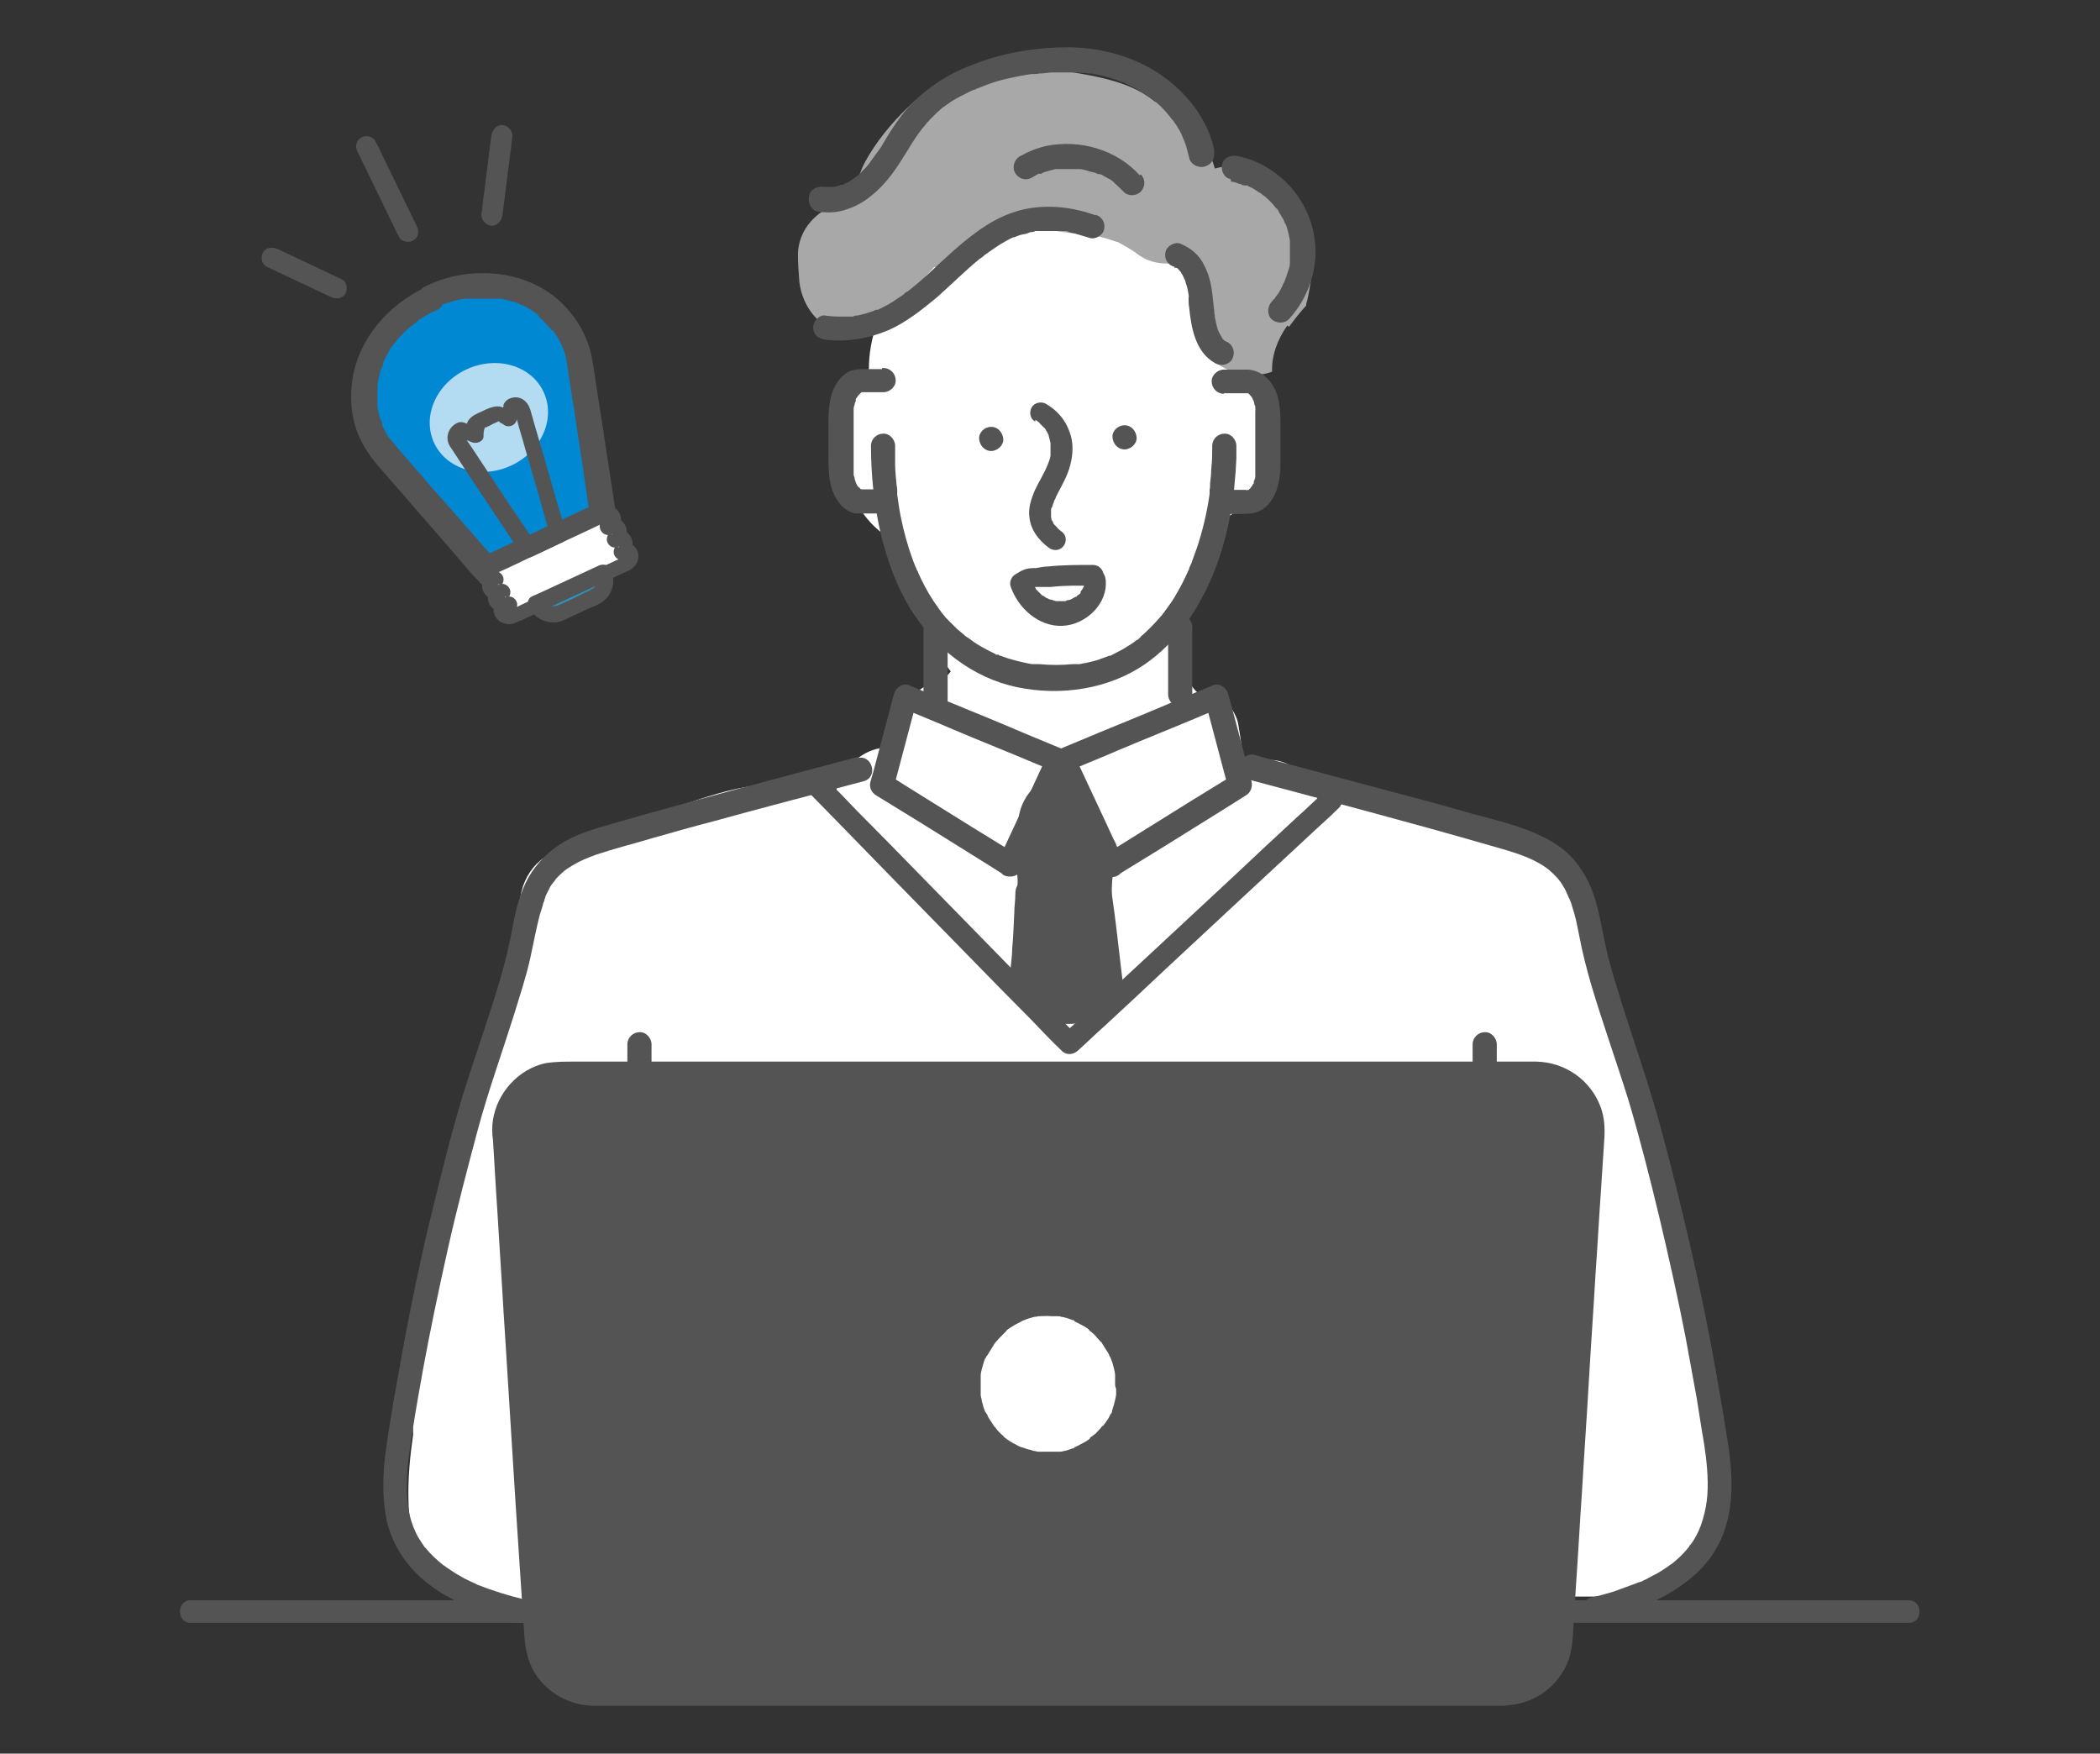 <?xml version="1.0" encoding="UTF-8"?>
<svg id="_レイヤー_1" data-name=" レイヤー 1" xmlns="http://www.w3.org/2000/svg" version="1.1" viewBox="0 0 400 334">
  <rect x="0" y="0" width="400" height="334" fill="#333333" stroke="none"/>
  <defs>
    <style>
      .cls-1 {
        fill: #2d92be;
      }

      .cls-1, .cls-2, .cls-3, .cls-4, .cls-5, .cls-6 {
        stroke-width: 0px;
      }

      .cls-2 {
        fill: #545454;
      }

      .cls-3 {
        fill: #0088d3;
      }

      .cls-4 {
        isolation: isolate;
        opacity: .7;
      }

      .cls-4, .cls-6 {
        fill: #fff;
      }

      .cls-5 {
        fill: #a8a8a8;
      }
    </style>
  </defs>
  <g>
    <g>
      <g>
        <path class="cls-6" d="M250.9,151.3c-1.5-3.5-5.6-7-9.7-6.5-1.5.2-3,.3-4.5.5,0-2.3-.4-4.7-.8-7.1-.3-2.2-1.8-4.2-3.7-5.6-.2,0-.5.2-.7.2-2.6.4-4.5-1.4-5.2-3.7-1.2-3.9-.8-8,0-12-.1-.2-.2-.4-.4-.5.5-1.4,1-2.7,1.6-4.1,0,0,0-.2.2-.4.9-2.7,1.8-5.3,2.6-7.8.5-1.5,1.4-2.3,2.4-2.7v-.5c.3-2.6,2.5-4,5-4s.3,0,.4,0c2.9-3.7,5.1-7.7,5.2-12.6.1-4.5-1.5-8.8-4.8-11.7-.5-1.2-1-2.4-1.7-3.6-1.7-2.9-4-5.5-6.1-8.1-.1-.2-.3-.4-.5-.5-2.1-5.9-5.5-11.4-11.1-14.5-2.4-1.3-4.9-2.1-7.5-2.3-.9-.8-2-1.5-3.1-2-1.9-2.7-4.9-4.6-8.3-4.1-11.8,1.4-21.9,6.7-29.1,16.3-3.5,4.6-5.6,10.5-5.6,16.3-.9,1.1-1.7,2.3-2.4,3.6-4.3,9-3.3,21.4,5,27.7,1.4,1.1,3,1.9,4.6,2.4,1.2,8.7,2.9,16.8,8.4,23.9-.2.2-.4.5-.6.7-4.1,1.4-7.7,4.2-10.2,7.9-1.3,1.9-2.1,3.9-2.6,6-7.6,1.2-12.5,12.6-5.9,18.3s13.2,11.4,19.8,17.1c3.2,2.7,6.3,5.5,9.5,8.2.8.7,1.6,1.4,2.4,2.1v.6c.1,5.6,4.8,10.9,10.6,10.6,4.5-.2,8.5-3,10-7.1,1.6-1.1,3.2-2.4,4.8-3.8,3.3-2.8,6.6-5.7,9.9-8.5,6.6-5.7,13.2-11.3,19.7-17,3.2-2.8,3.7-8,2.2-11.6h.2Z"/>
        <path class="cls-5" d="M245.5,62.3c1-1.4,2.1-2.8,3.3-4.1v-.3c.3-.9.4-1.8.6-2.7.6-3.2.7-6.1,0-9.3-1.3-5.4-4.9-9.9-9.6-12.8-2.5-1.5-5.6-1.8-8.4-1-1.6-5.7-5.8-10.7-11.5-12.8-.7-.6-1.5-1.1-2.3-1.6-4.2-2.4-9-3.2-13.7-4-5.8-1-11.6-2-17.5-.8-5.1,1-9.7,4-13.4,7.5-3.1,2.9-6.2,6.7-8.2,10.4-.9,1.7-1.5,3.5-1.8,5.3-.7.8-1.5,1.6-2.2,2.4-4.8,1-9,5.1-8.8,10.4,0,1.3.1,2.7.2,4,.2,4.5,3.1,9.2,7.8,10.3,5,1.1,9-.9,12-4.9.5-.6,1-1.2,1.4-1.9h0c.9-1.2,1.7-2.3,2.6-3.4.6-.7,1.3-1.4,1.9-2.1,3.1-.4,6.2-1.4,9-2.6,3.7-1.6,7-3.5,10.1-6,1,.8,2.2,1.3,3.5,1.6,2.5.4,4.9.7,7.3.8.3,0,.7,0,1,.2,1.1.3,2.3.6,3.4,1,.2,0,.4.2.7.2,1.5.8,2.9,1.6,4.2,2.6,1.9,1.3,4.3,1.7,6.6,1.4,1,1,2.2,1.8,3.5,2.5,0,0,.1,0,.2,0-.5,4.9-.2,9,1.9,13.6,2.1,4.5,8.5,6.3,13,4.6-.1-3.1,1-6.1,2.9-8.8l.3.2Z"/>
        <path class="cls-2" d="M213.2,189.7c-2.6-10-1-19.9-1.4-30.1-3.2-4-6-8.2-8.4-12.8-5.3.7-9.5,5-9.5,10.5,0,9-.2,18.1-.2,27.1s4.9,10.9,10.6,10.6c3.8-.2,7.1-2.1,9-5.1,0-.1,0-.2-.1-.4v.2Z"/>
        <path class="cls-6" d="M325.2,269.2c-.7-3.6-1.7-7.2-2.8-10.7-3.8-19.7-8.6-39.2-14.4-58.4-.4-6.1-1-12.1-2.1-18.2-1.1-5.9-2.6-11.8-6.3-16.6-3.4-4.5-8.1-7-13.3-7.6-.7-.3-1.3-.5-2-.8-1.5-.5-3-.7-4.5-.9-3.2-.4-3.8-.5-1.8-.3-.3,0-.6-.1-1-.2-1-.2-1.9-.4-2.9-.6-.1,0-.3,0-.4-.1-.7-.3-1.4-.5-2.2-.7-3.1-1.1-6.2-2.2-9.3-3.3-5-1.8-10.6,1.6-12.5,6.2,0,.2-.1.4-.2.6-12.2,7.3-22.6,17.4-33,27.1-2.8,2.6-5.7,5.2-8.6,7.7-1.5,1.3-3,2.4-4.5,3.7h0c-.2.1-.4.3-.6.4-.3.2-.5.4-.8.6-.6-.6-1.2-1.3-1.8-1.9-3.3-3.5-6.7-7.1-10-10.6-7.4-7.9-14.8-15.7-22.2-23.6-1.4-1.5-3.3-2.4-5.3-2.8-.8-1.1-1.6-2.2-2.5-3.3-7.6-8.9-19.8-5.1-29.3-1.9-6.8,2.3-13.3,5.1-19.6,8.5-.6,0-1.2-.1-1.7-.1-6.1.3-10.2,4.7-10.6,10.6-.2,3.4-.5,6.8-.7,10.2-3.2,13-6.3,26-9.5,39-1.8,7.6-3.7,15.2-5.5,22.9-1.8,7.3-3.6,14.5-4.4,22-.3,2.4-.3,4.8-.2,7.1-.6,4.1-1,8.3-.9,12.3,0,3.4.6,7,2.5,9.9,2.3,3.5,5.6,5.4,9.5,6.7.7.3,1.5.5,2.3.7v1.3h4.6c4.7,1.2,9.5,1.9,14.3,2.5,2,.2,4-.9,5.3-2.5h196.2c0-.7-.2-1.4-.5-2,0-.1,0-.3-.1-.4h0c2,0,4.1-.8,5.9-2,3.7-2.6,6-6.5,7.4-10.6.4-1.1.4-2.2.1-3.3,1.4-5.3,1.1-11,0-16.5h-.1Z"/>
      </g>
      <g>
        <path class="cls-2" d="M230.9,84.6c0,1.6,0,3.3-.2,4.9,0,.8-.1,1.7-.2,2.5,0,.4,0,.9-.1,1.3v.6c0-.7,0,0,0,.2-.5,3.5-1.3,6.9-2.4,10.2-.3.8-.6,1.7-.9,2.5-.1.4-.3.8-.5,1.2,0,0-.1.2-.1.3,0,0,.2-.5,0,0,0,.2-.2.4-.3.7-.7,1.6-1.5,3.1-2.4,4.6-.4.7-.9,1.4-1.4,2.1-.2.3-.5.6-.7,1-.2.3.4-.5,0,0,0,0-.1,0-.2.2-.1.2-.3.4-.4.5-1.1,1.3-2.3,2.5-3.5,3.6-.1,0-.3.2-.4.4,0,0-.6.5-.3.3s-.3.2-.3.2c-.2,0-.4.3-.6.4-.7.5-1.4.9-2.2,1.4-.8.4-1.5.8-2.3,1.2-.2,0-.1,0,.1,0,0,0-.2,0-.3,0-.2,0-.4.2-.6.2-.4.2-.9.3-1.3.5-.9.3-1.8.5-2.7.7-.4,0-.8.2-1.2.2s-.5,0-.8,0c0,0,.5,0,.1,0h-.5c-2.1.2-4.2.2-6.3,0h-1.2c.5,0,.2,0,0,0-.6,0-1.1-.2-1.7-.3-1-.2-2.1-.5-3.1-.8-.5-.2-.9-.3-1.4-.5-.1,0-.3,0-.4-.2,0,0-.4-.2-.1,0,.3,0-.2,0-.2,0-.1,0-.3,0-.4-.2-.9-.4-1.8-.9-2.7-1.4s-1.7-1.1-2.5-1.7c-.3-.2.4.3,0,0,0,0-.2,0-.3-.2-.2,0-.3-.3-.5-.4-.4-.3-.8-.7-1.2-1-.7-.7-1.4-1.4-2.1-2.1-.3-.4-.6-.7-.9-1.1,0,0-.1-.2-.2-.3-.3-.4.2.3,0,0-.2-.2-.3-.4-.5-.7-1.2-1.6-2.2-3.4-3.1-5.2-.2-.4-.4-.9-.6-1.3,0-.2-.2-.4-.3-.6.2.5,0,0,0,0,0-.2-.1-.3-.2-.5-.5-1.2-.9-2.4-1.3-3.6-.8-2.6-1.5-5.4-1.9-8.1-.1-.7-.2-1.4-.3-2.1,0,0,0-.5,0,0v-.5c0-.4,0-.8-.1-1.1-.1-1.4-.3-2.7-.3-4.1v-3.6c0-1.2-1.1-2.4-2.3-2.3-1.2,0-2.3,1-2.3,2.3,0,5.7.6,11.4,1.9,16.9,1.2,4.9,2.9,9.7,5.5,14,4.6,7.5,11.8,13.3,20.5,15.1,8.2,1.7,17.3.4,24.3-4.4,6.2-4.3,10.4-10.7,13.2-17.7,2.7-6.8,3.9-14.2,4.2-21.5v-2.4c0-1.2-1.1-2.4-2.3-2.3-1.2,0-2.3,1-2.3,2.3h0v-.4Z"/>
        <path class="cls-2" d="M233.1,74.9h4.6c.4,0-.4,0-.2,0h.2c.4,0,0,0,0,0,0,0,.3.2.4.2.2,0-.2,0-.2,0l.2.2s.1,0,.2.2c.2.2,0,0,0,0,.1,0,.3.5.3.5.1.2.2.4.3.6-.2-.4,0,0,0,.2s.1.4.2.6v.4s.1.6,0,.3c0-.3,0,0,0,.2v12.1c0-.5,0,.3,0,.4,0,.3-.1.5-.2.7,0,0-.3.8,0,.3,0,.2-.2.4-.3.5,0,.2-.2.3-.3.5-.2.4,0,0,0,0,0,0-.2.2-.2.3,0,0-.2,0-.2.2-.1.2.5-.3,0,0,0,0-.1,0-.2,0-.3.2,0,0,.1,0,0,0-.8.2-.3,0,.3,0,.1,0,0,0h-4.5c-1.2,0-2.4,1.1-2.3,2.3,0,1.2,1,2.3,2.3,2.3h3c1.4,0,2.7,0,4-.6,3.2-1.7,3.9-5.8,3.9-9.1v-7.4c0-3.1-.2-6.5-2.6-8.8-.9-.9-2.2-1.5-3.5-1.6h-4.7c-1.2,0-2.4,1.1-2.3,2.3,0,1.2,1,2.3,2.3,2.3h0Z"/>
        <path class="cls-2" d="M168,70.3h-3c-1.3,0-2.6,0-3.7.7-3,2-3.5,5.8-3.5,9.1v7.3c0,3.1.2,6.3,2.3,8.7.7.8,1.7,1.5,2.8,1.7h5.1c1.2,0,2.4-1.1,2.3-2.3,0-1.2-1-2.3-2.3-2.3h-4.3c-.3,0,.5,0,.3,0h-.2c-.2,0,.3,0,.3,0,0,0-.2,0-.3-.2-.4-.2.2.3,0,0l-.4-.4s.3.4.1.2c0,0-.1-.2-.2-.3-.1-.2-.2-.4-.3-.6,0,0-.2-.4,0,0,0,.3,0,0,0,0,0-.2-.2-.5-.2-.7s-.1-.4-.2-.7v-.4c0-.4,0,.5,0,0v-12s0-.4,0,0,0,0,0-.2c0-.3.1-.6.2-.9,0-.2.1-.4.2-.6v-.3c-.1.4,0,.2,0,0s.2-.3.3-.5c0,0,.1-.2.2-.3.2-.4,0,0,0,0l.4-.4c.2-.2.2,0-.2,0h.2c0,0,.2-.2.2-.2-.1,0-.2,0-.3,0h.2s.5,0,0,0c-.4,0-.2,0,0,0h4.3c1.2,0,2.4-1.1,2.3-2.3,0-1.2-1-2.3-2.3-2.3h-.3Z"/>
        <path class="cls-2" d="M188.8,85.9c1.2,0,2.4-1.1,2.3-2.3s-1-2.3-2.3-2.3-2.4,1.1-2.3,2.3,1,2.3,2.3,2.3h0Z"/>
        <path class="cls-2" d="M214.2,85.6c1.2,0,2.4-1.1,2.3-2.3s-1-2.3-2.3-2.3-2.4,1.1-2.3,2.3,1,2.3,2.3,2.3h0Z"/>
        <path class="cls-2" d="M197.2,80c.2,0,.4.2.6.4,0,0,.2,0,.2.2-.2-.2,0,0,0,0,.3.3.6.6.9.9.3.3,0,0,0,0,0,0,.1,0,.2.2.1.2.2.4.3.5.1.2.2.4.3.6,0,.2,0,0,0,0,0,0,.1.3.1.4.1.4.2.8.3,1.2,0,.2,0,0,0,0v1.9c0-.2,0,.4,0,.5-.1.6-.3,1.1-.5,1.6-.6,1.6-1.7,3.3-2.5,5-.7,1.7-1.3,3.4-1,5.3.3,2.3,1.7,4.1,3.5,5.5.8.7,2,.8,2.8,0s.8-2.1,0-2.8c-.4-.3-.8-.6-1.1-1l-.5-.5c-.1-.2,0,0,0,0,0,0-.2-.2-.2-.4-.1-.2-.2-.3-.3-.5,0,0-.1-.3,0,0,0,.2,0,0,0,0,0-.2-.1-.3-.1-.5v-.2c0-.2,0,.4,0,0v-1.1c0,.4,0,0,0,0,0-.2,0-.4.2-.6.1-.4.2-.7.4-1.1-.2.4,0-.2.1-.3.1-.2.2-.4.3-.7,1-2,2.2-3.9,2.7-6.1.5-2,.6-4.2-.2-6.2-.8-2.3-2.4-4.1-4.5-5.3-.9-.5-2.2-.2-2.7.7-.5.9-.3,2.2.7,2.7h0v-.2Z"/>
        <path class="cls-2" d="M175.9,119.4v14.6c0,1.2,1.1,2.4,2.3,2.3,1.2,0,2.3-1,2.3-2.3v-14.6c0-1.2-1.1-2.4-2.3-2.3-1.2,0-2.3,1-2.3,2.3h0Z"/>
        <path class="cls-2" d="M222.5,119.4v12.9c0,1.2,1.1,2.4,2.3,2.3,1.2,0,2.3-1,2.3-2.3v-12.9c0-1.2-1.1-2.4-2.3-2.3-1.2,0-2.3,1-2.3,2.3h0Z"/>
        <path class="cls-2" d="M163.6,144.1c-15.7,4.2-31.4,8.3-47,12.8-3.5,1-7.1,2-10.2,4.1-2.7,1.8-4.9,4.3-6.3,7.2-1.3,2.8-2,5.7-2.5,8.6-.6,3.3-1.4,6.5-2.3,9.6-2.2,7.5-4.9,14.9-7.2,22.4-2.3,7.6-4.2,15.4-6.1,23.2s-3.5,15.6-5,23.5c-.7,3.9-1.4,7.8-2.1,11.7-.6,3.8-1.3,7.7-1.7,11.6-.3,3.6-.3,7.4.5,11,.8,3.3,2.4,6.3,4.6,8.8,4.1,4.7,10.1,7.4,15.9,9.2,1.4.4,2.9.8,4.3,1.2,1.2.3,2.5-.4,2.8-1.6s-.4-2.5-1.6-2.8c-2.9-.7-5.8-1.6-8.6-2.7,0,0-.4-.2,0,0,0,0-.3-.1-.4-.2-.4-.2-.7-.3-1.1-.5-.6-.3-1.3-.6-1.9-1-.6-.3-1.2-.7-1.8-1.1-.3-.2-.6-.4-.9-.6,0,0-.2-.2-.4-.3-.6-.4.3.3-.3-.2-1.1-.9-2.2-1.9-3.1-3,0-.1-.2-.2-.3-.3.2.3,0,0,0,0-.2-.3-.4-.6-.6-.9-.4-.6-.8-1.2-1.1-1.9-1.4-2.9-1.8-6.1-1.7-9.4,0-3.5.6-6.7,1.1-10.1.6-3.9,1.3-7.8,2-11.7,1.4-7.6,3-15.2,4.7-22.8s3.7-15.2,5.7-22.7c2-7.4,4.6-14.6,6.9-21.9,1.1-3.6,2.3-7.2,3.1-10.8.6-2.7,1.1-5.5,1.8-8.2.2-.6.4-1.3.6-1.9,0-.3.2-.6.3-.9,0-.2,0-.3.2-.5-.2.4,0-.2,0-.3l.9-1.8c.2-.3.3-.5.5-.7,0,0,.4-.5.2-.3,0,.1.3-.3.3-.4,1.1-1.2,1.9-1.9,3.3-2.7,1.5-.9,2.8-1.4,4.4-2,3.6-1.2,7.2-2.1,10.9-3.2,3.9-1.1,7.7-2.2,11.6-3.2,7.6-2.1,15.2-4.1,22.8-6.1,1.9-.5,3.8-1,5.7-1.5,2.9-.8,1.6-5.2-1.2-4.4h0l.3-.3Z"/>
        <path class="cls-2" d="M193.4,162.6c-2.8-1.7-5.5-3.4-8.3-5.1-4.3-2.7-8.7-5.4-13-8.1-1-.6-2-1.3-3-1.9.4.9.7,1.7,1.1,2.6,1.3-4.9,2.6-9.8,3.9-14.7l.6-2.1c-.9.5-1.9,1.1-2.8,1.6,3.3,1.4,6.6,2.7,9.8,4.1,5.2,2.2,10.5,4.3,15.7,6.5,1.2.5,2.4,1,3.6,1.5-.5-1.1-.9-2.3-1.4-3.4-1,2.2-2.1,4.5-3.1,6.7-1.7,3.6-3.3,7.1-5,10.7-.4.8-.8,1.6-1.1,2.5-.5,1.1-.3,2.5.8,3.2,1,.5,2.6.3,3.2-.8,1-2.2,2.1-4.5,3.1-6.7,1.7-3.6,3.3-7.1,5-10.7.4-.8.8-1.6,1.1-2.5.7-1.5,0-2.8-1.4-3.4-3.3-1.4-6.6-2.7-9.8-4.1-5.2-2.2-10.5-4.3-15.7-6.5-1.2-.5-2.4-1-3.6-1.5-1.1-.5-2.5.5-2.8,1.6-1.3,4.9-2.6,9.8-3.9,14.7l-.6,2.1c-.3,1,.2,2.1,1.1,2.6,2.8,1.7,5.5,3.4,8.3,5.1,4.3,2.7,8.7,5.4,13,8.1,1,.6,2,1.3,3,1.9,1,.6,2.6.3,3.2-.8.6-1.1.3-2.5-.8-3.2h-.2Z"/>
        <path class="cls-2" d="M213,166.6c2.8-1.7,5.5-3.4,8.3-5.1,4.3-2.7,8.7-5.4,13-8.1,1-.6,2-1.3,3-1.9.9-.5,1.3-1.6,1.1-2.6-1.3-4.9-2.6-9.8-3.9-14.7-.2-.7-.4-1.4-.6-2.1-.3-1.1-1.7-2.1-2.8-1.6-3.3,1.4-6.6,2.7-9.8,4.1-5.2,2.2-10.5,4.3-15.7,6.5-1.2.5-2.4,1-3.6,1.5-1.5.6-2.1,1.9-1.4,3.4,1,2.2,2.1,4.5,3.1,6.7,1.7,3.6,3.3,7.1,5,10.7.4.8.8,1.6,1.1,2.5.5,1.1,2.2,1.5,3.2.8,1.1-.7,1.4-2,.8-3.2-1-2.2-2.1-4.5-3.1-6.7-1.7-3.6-3.3-7.1-5-10.7-.4-.8-.8-1.6-1.1-2.5-.5,1.1-.9,2.3-1.4,3.4,3.3-1.4,6.6-2.7,9.8-4.1,5.2-2.2,10.5-4.3,15.7-6.5,1.2-.5,2.4-1,3.6-1.5-.9-.5-1.9-1.1-2.8-1.6,1.3,4.9,2.6,9.8,3.9,14.7l.6,2.1c.4-.9.7-1.7,1.1-2.6-2.8,1.7-5.5,3.4-8.3,5.1-4.3,2.7-8.7,5.4-13,8.1-1,.6-2,1.3-3,1.9-1,.6-1.5,2.1-.8,3.2.7,1,2.1,1.5,3.2.8h-.2Z"/>
        <path class="cls-2" d="M208.2,160.9c-.3,2.5-.7,5-1,7.5.7-.6,1.5-1.1,2.2-1.7h-13c.7.6,1.5,1.1,2.2,1.7-.3-2.3-.7-4.6-1-6.9-.2-1.2-1.7-2-2.8-1.6-1.3.4-1.8,1.6-1.6,2.8.3,2.3.7,4.6,1,6.9.1,1,1.3,1.7,2.2,1.7h13c.9,0,2.1-.7,2.2-1.7.3-2.5.7-5,1-7.5.2-1.2-.3-2.5-1.6-2.8-1.1-.2-2.7.3-2.8,1.6h0Z"/>
        <path class="cls-2" d="M196.4,189.4c.9-6.4,1-12.9,1.5-19.3l-.7,1.6c.3-.3.5-.6.7-.9.1-.1.6-.5,0-.1q.2-.1-.1,0t-.1,0c.2-.1.8,0,1,0h.7c.7,0,1.3,0,2,.1,2.6.2,5.1.4,7.7.4-.7-.6-1.5-1.1-2.2-1.7.3,1.9.5,3.2.7,4.9s.4,3.4.6,5.1c.4,3.5.8,7,1.3,10.5.2,1.2,1.8,2,2.8,1.6,1.3-.4,1.8-1.6,1.6-2.8,0-.2,0-.5-.1-.7,0,0,0-.6,0-.4s0-.4,0-.4v-.7c-.1-.8-.2-1.7-.3-2.5-.2-1.7-.4-3.4-.6-5.1-.4-3.6-.9-7.2-1.4-10.7-.2-1-1.3-1.7-2.2-1.7-2.4,0-4.8-.2-7.2-.4-1.2,0-2.4-.1-3.6-.2-1.4,0-2.5.3-3.5,1.2-.3.2-.5.5-.7.8-.1.2-.3.3-.4.5-.4.5-.5,1.1-.5,1.8,0,1.2-.2,2.4-.2,3.5-.1,2.3-.2,4.6-.4,6.9,0,1.2-.2,2.5-.3,3.7,0,.7-.1,1.3-.2,2,0,.3,0,.6-.1.9,0,.3,0,0,0,0v.7c-.2,1.2.3,2.5,1.6,2.8,1.1.2,2.6-.3,2.8-1.6h0l-.2.2Z"/>
        <path class="cls-2" d="M119.5,198.9v101.8c0,1.2,1.1,2.4,2.3,2.3,1.2,0,2.3-1,2.3-2.3v-101.8c0-1.2-1.1-2.4-2.3-2.3-1.2,0-2.3,1-2.3,2.3h0Z"/>
        <path class="cls-2" d="M280.5,198.9v101.8c0,1.2,1.1,2.4,2.3,2.3,1.2,0,2.3-1,2.3-2.3v-101.8c0-1.2-1.1-2.4-2.3-2.3-1.2,0-2.3,1-2.3,2.3h0Z"/>
        <path class="cls-2" d="M231.4,29.2c-1.1-6.4-5.5-11.8-10.8-15.3-5.1-3.3-11-4.8-17-4.9-5.9,0-11.9.9-17.5,3-2.7,1-5.4,2.2-7.8,3.9-2.6,1.8-4.9,3.8-6.8,6.4-1.2,1.6-2.2,3.2-3.2,4.9-.5.9-1.1,1.7-1.7,2.5-.3.4-.6.8-.9,1.2.3-.4,0,.1-.1.2-.2.2-.3.4-.5.6-.6.7-1.3,1.3-2,2-.5.4.4-.3-.1,0-.2.2-.4.3-.7.5-.4.3-.8.5-1.2.7-.2,0-.4.2-.5.3-.3,0-.2,0,0,0-.1,0-.2,0-.4,0-.4.2-.9.3-1.3.4-.2,0-.4,0-.6,0,.7,0-.2,0-.3,0h-.6c-.1,0-1,0-.3,0-1.3-.2-2.7.3-3,1.7-.3,1.2.4,2.8,1.7,3,1.9.3,3.8.2,5.7-.5,1.8-.6,3.4-1.6,4.8-2.8,2.8-2.3,4.7-5.3,6.6-8.4.9-1.5,1.8-2.9,2.9-4.3-.3.4.1-.1.2-.2.1-.2.3-.3.4-.5.2-.3.5-.5.7-.8.5-.5.9-.9,1.4-1.4.2-.2.5-.4.7-.6l.2-.2s-.5.3,0,0c.6-.4,1.1-.8,1.7-1.2,1.1-.7,2.3-1.3,3.5-1.9.3-.1.6-.3.9-.4.2,0,.3-.1.5-.2-.6.2,0,0,0,0,.7-.3,1.4-.5,2.1-.8,1.3-.5,2.7-.9,4.1-1.2,1.4-.3,2.8-.6,4.3-.8h.4c.6,0-.6,0,0,0s.7,0,1-.1c.7,0,1.5-.1,2.3-.2h4.1c.7,0,1.3,0,2,.1.3,0,.6,0,1,.1.2,0,.6.2,0,0h.6c1.2.2,2.4.5,3.5.8.7.2,1.5.5,2.2.8,0,0,.7.3.1,0,.2,0,.4.2.5.2.3.2.7.3,1,.5.8.4,1.6.8,2.3,1.3.4.2.7.5,1.1.7.2.1.3.2.5.3.2.2.2.1,0,0,0,0,.2.2.3.2,1.3,1,2.5,2.2,3.5,3.5.1.1.2.3.3.4-.4-.6,0,.1.2.2.2.3.5.7.7,1,.4.6.8,1.3,1.1,2,0,.2.1.3.2.5,0,.1,0,.2.1.3-.1-.3-.2-.4,0-.1.1.4.3.8.4,1.1.2.8.4,1.5.6,2.3.2,1.3,1.8,2.1,3,1.7,1.4-.4,2-1.7,1.7-3h0l.2.2Z"/>
        <path class="cls-2" d="M234.5,34.6c.5,0,1,.2,1.5.4.3,0,.5.2.8.3.1,0,.2,0,.3,0,0,0,.5.2.2,0-.3,0,0,0,.1,0s.3,0,.4.2c.2,0,.4.2.7.3.5.3,1,.6,1.4.9.2,0,.4.3.6.4.3.3,0,0,0,0,0,0,.2.2.3.2.4.4.8.7,1.2,1.1.4.4.7.8,1,1.2,0,0,.3.4.1,0-.2-.2,0,0,0,0,.2.2.4.5.5.8.3.4.5.9.8,1.3.1.2.2.4.3.7,0,0,0,.2.2.3-.2-.5,0,0,0,0,.4,1,.6,2.1.8,3.1,0,.4,0,0,0,0v3.8s0,.5,0,.2,0,.3,0,.3c0,.6-.2,1.1-.4,1.7-.2.6-.4,1.2-.6,1.7-.1.3.2-.3,0,0,0,0-.1.3-.2.4-.1.3-.3.6-.4.9-.3.6-.6,1.1-1,1.6,0,0-.2.2-.2.3.2-.3,0,0,0,0-.2.3-.5.5-.7.8-.8.9-.9,2.4,0,3.3.9.8,2.4.9,3.3,0,3.6-3.9,5.5-9.3,5-14.5-.5-5.3-3.2-10-7.4-13.2-2.2-1.7-4.8-2.9-7.5-3.4-1.2-.2-2.5.3-2.8,1.6-.3,1.1.3,2.6,1.6,2.8h0Z"/>
        <path class="cls-2" d="M217.1,33.4c-4.4-4.9-11.4-6.9-17.8-5.6-1.8.4-3.5,1.1-5.1,2-1,.6-1.5,2.1-.8,3.2s2,1.5,3.2.8c.4-.2.8-.5,1.2-.7.1,0,.2,0,.3,0q-.3,0,0,0c.2,0,.3,0,.5-.2.8-.3,1.7-.5,2.5-.7h.3c-.3,0-.4,0,0,0h3.8c.3,0,.2,0,0,0h.3c.9,0,1.7.4,2.6.6.4,0,.8.3,1.2.4-.6-.2.1,0,.3,0s.4.2.6.3c.4.2.7.4,1.1.6.2,0,.4.3.6.4,0,0,.7.5.2.2.7.6,1.3,1.2,1.9,1.8.8.9,2.4.9,3.3,0,.9-1,.9-2.3,0-3.3h0l-.2.2Z"/>
        <path class="cls-2" d="M208.7,41c-4.3-1.5-8.8-2.1-13.3-1.2-3.6.7-6.9,2.5-9.8,4.7-3.1,2.3-5.8,4.9-8.6,7.5-1.3,1.2-2.7,2.4-4.1,3.5-.4.3.5-.3,0,0,0,0-.2,0-.3.2-.2,0-.3.2-.5.4-.4.3-.8.5-1.2.8-.7.5-1.5,1-2.3,1.4-.4.2-.9.5-1.4.7-.1,0-.2,0-.3,0-.4.2-.1,0,.1,0-.2,0-.6.2-.8.3-.9.3-1.9.6-2.9.8-.3,0-.6,0-.8.2h-.2c-.4,0,.6,0,0,0s-1.1,0-1.6,0c-1.2,0-2.3,0-3.5-.2s-2.4,1.2-2.3,2.3c0,1.4,1,2.1,2.3,2.3,4.1.5,8.2-.2,12-1.8,3.4-1.5,6.4-3.9,9.3-6.3,2.7-2.4,5.3-5,8.1-7.3.1,0,1-.7,1-.8,0,0-.5.4,0,0,0,0,.2,0,.3-.2.2,0,.4-.3.6-.4.7-.5,1.5-1,2.2-1.5.8-.5,1.5-.9,2.3-1.2.2,0,.4,0,.5-.2-.7.4,0,0,.2,0,.4-.2.8-.3,1.3-.4.5,0,.9-.3,1.4-.4.3,0,.5,0,.8-.2h.4q.2,0-.3,0h3.2c.6,0,1.1,0,1.7,0,.5,0-.6,0,0,0h.6c.3,0,.6,0,.8.2,1.3.3,2.6.7,3.9,1.1,1.1.4,2.6-.5,2.8-1.6.3-1.3-.4-2.4-1.6-2.8h0v-.2Z"/>
        <path class="cls-2" d="M223.7,51q.2,0,0,0s.2,0,.3,0c.1,0,.5.2.5.3q-.3-.2-.1,0s.2,0,.2.2c0,0,.4.3.4.5q-.2-.3,0,0s.1.2.2.3c.1.2.2.4.3.6,0,.2.2.4.3.6-.2-.6,0,0,0,.2.3.8.5,1.7.6,2.5,0,0,.2.9,0,.2v.7c0,.5,0,.9.1,1.4.4,4,1.2,8.6,5,10.7,1.1.6,2.6.3,3.2-.8.6-1.1.3-2.5-.8-3.2-.1,0-.5-.2-.6-.3.2.2.3.2,0,0,0,0-.2,0-.2-.2-.2,0-.3-.3-.4-.5-.2-.2-.1-.2,0,0,0,0-.1-.2-.2-.3-.1-.2-.2-.4-.3-.6,0,0-.4-.8-.1-.2-.2-.4-.3-.9-.4-1.3-.1-.4-.2-.9-.3-1.4,0-.2,0-.5-.1-.7,0-.3,0-.2,0,0v-.3c-.1-.9-.2-1.8-.3-2.7-.2-2.1-.6-4.2-1.6-6.1-.9-2-2.6-3.4-4.6-4.2-1.1-.4-2.6.5-2.8,1.6-.3,1.3.4,2.4,1.6,2.8h.1Z"/>
        <path class="cls-2" d="M252.1,151c-1.7,1.5-3.3,3.1-5,4.6-4,3.7-8,7.4-11.9,11.1-4.8,4.5-9.6,8.9-14.4,13.4l-12.5,11.6c-2,1.9-4.1,3.6-6,5.6h2.9c-1.6-1.6-3.2-3.3-4.8-4.9-3.8-3.9-7.6-7.8-11.4-11.7-4.6-4.7-9.2-9.4-13.8-14.1-4-4.1-8-8.2-12-12.2-1.9-2-3.8-4-5.8-5.9h0c-.7-.8-2.1-.8-2.9,0-.7.8-.8,2.1,0,2.9,1.6,1.6,3.2,3.3,4.8,4.9,3.8,3.9,7.6,7.8,11.4,11.7,4.6,4.7,9.2,9.4,13.8,14.1,4,4.1,8,8.2,12,12.2,1.9,2,3.8,4,5.8,5.9h0c.8.8,2.1.7,2.9,0,1.7-1.5,3.3-3.1,5-4.6,4-3.7,8-7.4,11.9-11.1,4.8-4.5,9.6-8.9,14.4-13.4l12.5-11.6c2-1.9,4.1-3.7,6-5.6h0c.8-.7.8-2.1,0-2.9-.8-.8-2-.8-2.9,0h0Z"/>
        <path class="cls-2" d="M237.9,148.5c15.3,4.1,30.6,8.1,45.8,12.5,3.4,1,6.7,1.8,9.6,3.5,1.4.8,2.3,1.6,3.4,2.8.3.4.6.7,1,1.4.4.6.7,1.3,1,2,0,0,.2.4,0,0,0,.1.1.3.2.4.1.3.3.7.4,1,.2.7.4,1.4.6,2,.4,1.4.6,2.7.9,4.1.6,3.2,1.4,6.3,2.3,9.4,2.2,7.4,4.8,14.6,7.1,22,2.2,7.4,4.1,14.9,5.9,22.4,1.8,7.6,3.5,15.2,5,22.9.7,3.8,1.4,7.7,2.1,11.5.3,1.9.6,3.8.9,5.7.3,1.7.6,3.5.8,5.1.4,3.3.6,6.9,0,9.9-.3,1.6-.8,3.3-1.4,4.6-.3.6-.6,1.2-1,1.8-.2.3-.4.6-.6.8,0,0-.4.5-.1.2-.1.2-.3.3-.4.5-.9,1.1-1.9,2-3,2.9-.3.3.4-.3-.2.1-.1,0-.2.2-.4.3-.3.2-.6.4-.9.6-.6.4-1.2.8-1.9,1.1-.6.3-1.2.7-1.9,1-.3.2-.6.3-1,.4-.2,0-.4.2-.5.2.3-.1-.3.1-.3.1-1.4.5-2.7,1-4.1,1.5-1.4.4-2.8.8-4.2,1.1-1.2.3-1.9,1.7-1.6,2.8.3,1.2,1.6,1.9,2.8,1.6,6-1.5,12.1-3.6,17.1-7.5,2.4-1.8,4.5-4.1,5.9-6.8,1.8-3.3,2.5-7,2.6-10.7s-.4-7.3-1-10.9c-.6-3.9-1.3-7.9-2-11.8-1.4-7.9-3-15.7-4.8-23.5s-3.7-15.5-5.8-23.2c-2.1-7.6-4.7-15.1-7.1-22.6-1.1-3.6-2.3-7.2-3.1-10.8-.7-2.9-1.1-5.8-1.9-8.7-.8-3-2.1-5.8-4.1-8.2-2.3-2.8-5.5-4.5-8.8-5.8-3.6-1.4-7.4-2.3-11.1-3.3-3.9-1.1-7.7-2.2-11.6-3.2-7.9-2.1-15.7-4.2-23.6-6.3-1.9-.5-3.9-1-5.8-1.6-2.9-.8-4.1,3.7-1.2,4.4h0v.3Z"/>
        <path class="cls-2" d="M206.7,109.8v.7c0,0,0,.6,0,.2,0,.4-.2.7-.3,1.1q0,0,0,0c0,0-.1.2-.2.3,0,.2-.2.3-.3.5,0,0-.3.4,0,.2-.1.2-.3.4-.5.5-.1,0-.3.2-.4.4-.4.4.3-.2-.2,0-.3.2-.7.4-1.1.6.3-.2,0,0-.2,0s-.3,0-.5.2c0,0-.8,0-.3,0h-1.4q.2,0,0,0c-.4,0-.7-.2-1.1-.3-.4,0,.2,0-.2,0l-.6-.3c-.2,0-.3-.2-.5-.3,0,0-.5-.4-.2,0-.3-.3-.6-.6-.9-.9-.1,0-.2-.3-.4-.4-.3-.3,0,.2-.1-.2-.2-.4-.5-.7-.7-1.1,0-.2-.2-.3-.2-.5.2.4,0-.3-.1-.4-.3.8-.6,1.5-.9,2.3.2,0,.4-.2.6-.4.1,0,.3-.2.4-.2h.1c.1,0,0,0,0,0q-.2,0,0,0h.8c.3,0,.6,0,1,0-.2,0,.2,0,.2,0h.5c.4,0,.7,0,1.1,0,2.7-.3,5.4-.3,8.1-.2,1,0,2.1-1,2-2,0-1.1-.9-2-2-2-2.9,0-5.8,0-8.6.3-.8,0-1.6.2-2.3.3-.7,0-1.5,0-2.2.3-.6.2-1.2.6-1.7.9-.7.4-1.2,1.4-.9,2.3,1.4,4.1,5.3,7.7,9.9,7.5,4.4-.2,8.7-4.2,8.2-8.8-.1-1-.8-2.1-2-2-1,0-2.1.9-2,2h0v-.4Z"/>
      </g>
    </g>
    <path class="cls-2" d="M36.3,309.1h327.3c2.7,0,2.7-4.3,0-4.3H36.3c-2.7,0-2.7,4.3,0,4.3h0Z"/>
    <g>
      <g>
        <path class="cls-2" d="M286.4,322.5H113c-5.6,0-10.2-4.3-10.6-9.9l-6.2-96.4c-.4-6.1,4.5-11.3,10.6-11.3h185.7c6.1,0,11,5.2,10.6,11.3l-6.2,96.4c-.4,5.6-5,9.9-10.6,9.9h.1Z"/>
        <path class="cls-2" d="M286.4,320.1H113.2c-4.6,0-8-3.5-8.3-8.1-.2-2.9-.4-5.8-.6-8.7-.4-5.5-.7-10.9-1.1-16.4-.4-6.8-.9-13.7-1.3-20.5-.4-6.9-.9-13.9-1.3-20.8-.4-5.8-.7-11.6-1.1-17.5-.2-3.5-.4-7-.7-10.5,0-.5,0-1.1,0-1.6-.2-4.3,2.8-8.1,7.1-8.7,1.2-.2,2.7,0,3.9,0h182.9c3.3,0,6.2,1.9,7.5,4.9.6,1.3.7,2.6.6,4v.6c-.2,3-.4,6-.6,9-.4,5.5-.7,11.1-1.1,16.6-.4,6.8-.9,13.7-1.3,20.5-.4,6.9-.9,13.9-1.3,20.8-.4,5.8-.7,11.5-1.1,17.3-.2,3.4-.4,6.8-.7,10.2,0,.6,0,1.2-.1,1.8-.6,3.9-4.1,6.9-8.1,6.9s-3.1,4.9,0,4.9c5.5,0,10.4-3.5,12.3-8.7.5-1.5.7-3,.8-4.6.2-3.2.4-6.4.6-9.7.4-5.7.7-11.5,1.1-17.2.4-7,.9-13.9,1.3-20.9s.9-13.9,1.3-20.9c.4-5.6.7-11.3,1.1-16.9.2-3.1.4-6.2.6-9.2.1-1.9,0-3.9-.7-5.8-1.9-5.2-6.8-8.6-12.3-8.7H109.5c-1.9,0-3.7,0-5.6.3-5.1,1.1-9.2,5.6-10,10.8-.2,1.3-.2,2.5,0,3.8.2,3.3.4,6.7.6,10,.4,5.8.7,11.6,1.1,17.5.4,7,.9,14,1.3,20.9s.9,13.9,1.3,20.8c.4,5.6.7,11.1,1.1,16.7.2,3,.4,5.9.6,8.9.2,2.4.7,4.7,2,6.8,2.4,3.8,6.6,6.1,11.1,6.2h173.4c3.1,0,3.1-4.9,0-4.9h0Z"/>
      </g>
      <g>
        <circle class="cls-6" cx="199.7" cy="263.7" r="15.4"/>
        <path class="cls-2" d="M212.6,263.7v1.9c0-.6,0-.2,0,0-.1.8-.3,1.5-.5,2.2-.1.3-.2.6-.3,1-.2.4.2-.4,0,.1,0,.2-.2.4-.3.5-.3.7-.7,1.3-1.2,1.9,0,.1-.2.3-.3.4-.2.3.3-.3,0-.1,0,0-.1.1-.2.2-.2.3-.5.6-.8.9-.2.3-.5.5-.8.7-.1.1-.2.2-.4.3,0,0-.1.1-.2.2-.2.2,0,0,.1,0-.5.5-1.3.9-1.9,1.2-.3.2-.6.3-1,.5,0,0-.2,0-.2.1-.2.1.2,0,.2,0-.2.1-.4.2-.6.2-.7.3-1.5.5-2.2.6h-.5c-.6,0,.3,0-.1,0h-3.5c-.5,0,.4,0,0,0s-.4,0-.6-.1c-.4,0-.8-.2-1.2-.3-.4,0-.7-.2-1-.3-.2,0-.3-.1-.5-.2,0,0-.3-.2,0,0,.4.2-.1,0-.2,0-.7-.3-1.3-.7-1.9-1-.3-.2-.6-.4-.9-.6-.2-.2.2.1.2.1,0,0-.2-.2-.3-.2-.1-.1-.3-.2-.4-.4-.6-.5-1.1-1-1.5-1.6,0,0-.1-.1-.2-.2-.2-.2.1.2.1.2-.1-.1-.2-.3-.3-.5-.2-.3-.4-.6-.6-.9-.2-.3-.4-.6-.5-.9,0-.2-.2-.3-.3-.5,0,0,0-.2-.1-.2-.1-.3.2.4,0,.1-.3-.7-.5-1.4-.7-2.2,0-.4-.2-.7-.2-1.1v-.3s0,.5,0,.2v-3.6c0-.5,0,.4,0,0s.1-.8.2-1.2c.2-.7.4-1.5.7-2.2,0-.3,0,.2,0,.2,0,0,0-.2.1-.2,0-.2.2-.4.3-.5.2-.3.4-.7.6-1,.2-.3.4-.6.5-.8.1-.2.2-.3.3-.5.2-.2-.1.2-.1.2,0,0,.2-.2.2-.3.5-.6,1-1.1,1.5-1.6l.4-.4.2-.2c.2-.2-.2.1-.2.1.3-.3.6-.5.9-.7.6-.4,1.3-.8,2-1.1h.2c0-.1-.5,0-.2-.1.2,0,.3-.1.5-.2.4-.1.7-.3,1.1-.4.4-.1.7-.2,1.1-.3.2,0,.4,0,.6-.1h.3c-.1,0-.5,0-.1,0,.8,0,1.6-.1,2.4,0h1.1c.5,0-.4,0,0,0s.5,0,.7.1c.7.1,1.4.3,2.1.6.2,0,.4.1.5.2.3,0-.2,0-.2,0,0,0,.2,0,.2.1.4.2.7.3,1,.5.6.3,1.4.7,1.9,1.2,0,0-.4-.3-.2-.1l.2.2c.1.1.3.2.4.3.3.3.6.5.8.8s.5.5.7.8l.2.2c.3.3,0,0,0-.1.1.1.2.3.3.5.4.6.8,1.3,1.2,1.9,0,.1.1.3.2.5,0,0,.1.2.1.3,0,0-.2-.5,0-.2.1.4.3.7.4,1.1.2.7.4,1.4.5,2.2.1.6,0-.3,0,.1v1.7c0,1.3,1.1,2.5,2.4,2.4,1.3,0,2.4-1.1,2.4-2.4,0-7.5-4.8-14.2-11.9-16.8-6.8-2.5-15-.3-19.6,5.3-2.4,3-3.9,6.5-4.2,10.3-.3,3.6.6,7.3,2.5,10.4,1.8,3,4.5,5.5,7.7,6.9,3.5,1.6,7.4,2.1,11.2,1.3,7-1.4,12.9-7.4,14-14.5.2-1,.3-2,.3-3s-1.1-2.5-2.4-2.4c-1.3,0-2.4,1.1-2.4,2.4l.2.2Z"/>
      </g>
    </g>
  </g>
  <g>
    <g>
      <g>
        <path class="cls-3" d="M82.2,56.1h0c3.6-1.7,7.4-2.4,11-2.2,9.1.4,16.2,6.5,17.4,14.7l4.4,29.1-22.2,10.3-19.4-22.2c-5.5-6.3-5.5-15.6,0-22.8,2.2-2.8,5.1-5.3,8.8-7h0Z"/>
        <path class="cls-2" d="M83.4,58.3c0,0,.3,0,.4-.2,0,0,.4-.2,0,0,0,0,.2,0,.3,0,.5-.2.9-.4,1.4-.5,1-.3,2-.6,3-.7.2,0,.4,0,.7,0,.3,0,0,0,0,0h.3c.5,0,1,0,1.5,0h3.6c.3,0-.2,0-.2,0h.5c.2,0,.5,0,.7,0,.8.2,1.5.4,2.2.6.4,0,.7.2,1.1.4h.2s-.4-.2-.2,0c.2,0,.4.2.5.2.7.3,1.4.7,2,1.1.3.2.6.4.8.6,0,0,.2,0,.3.2.2.2-.2,0-.2,0,.2,0,.3.3.4.4.5.5,1.1.9,1.5,1.5.2.3.5.5.7.8,0,0,0,0,.2.2.2.2,0-.2,0-.2,0,0,.3.4.4.5.4.6.8,1.2,1.1,1.8.2.3.3.6.5,1,0,.2,0-.2,0-.2v.2c0,.2,0,.4.2.5.3.7.5,1.4.6,2.2,0,.4.2.8.2,1.2.4,2.8.8,5.5,1.3,8.3.6,4.3,1.3,8.5,1.9,12.8.4,2.5.7,5.1,1.2,7.6h0c.4-.8.7-1.7,1.1-2.7-2.5,1.2-5,2.3-7.5,3.5-4,1.9-8,3.7-12,5.6-.9.4-1.8.9-2.7,1.3,1,0,2,.3,3,.4-1.3-1.5-2.7-3.1-4-4.6l-8.2-9.3c-2.1-2.5-4.3-4.9-6.4-7.4-.2-.2-.4-.5-.6-.7h0c0-.2-.3-.4-.4-.5-.3-.3,0,0,0,0,0,0,0-.2-.2-.2,0-.2-.3-.4-.4-.5-.5-.7-.9-1.4-1.2-2.1,0,0-.3-.4-.2-.5,0,0,.2.4,0,.2,0,0,0-.2,0-.3,0-.4-.3-.8-.4-1.1-.2-.8-.4-1.5-.5-2.3,0-.3,0,.2,0,.2v-4.2c0-.4,0,0,0,0,0-.3.2-.9.2-1.2s.2-.8.3-1.2c0-.4.2-.7.4-1.1,0-.2.2-.4.2-.6,0,0,0-.2,0-.3,0,.2,0,.3,0,0,.4-.8.8-1.6,1.2-2.3.2-.4.4-.7.7-1,0-.2.2-.3.4-.5,0,0,.2-.3,0,0-.2.2,0,0,0,0,.5-.7,1.1-1.3,1.7-1.9.6-.6,1.3-1.2,2-1.7.2-.2,0,0,0,0,0,0,.2,0,.2-.2.2,0,.3-.2.5-.4.4-.3.8-.5,1.1-.7.8-.5,1.6-.9,2.5-1.3,1.2-.5,1.5-2.3.9-3.3-.8-1.2-2.1-1.5-3.3-.9-6.8,3.2-12.4,9.5-13.7,17-.6,3.5-.4,7.3.9,10.6.9,2.3,2.2,4.3,3.8,6.2,1.8,2.1,3.7,4.2,5.5,6.3,2.8,3.3,5.7,6.5,8.5,9.8,1.7,1.9,3.3,4,5.1,5.8h0c.8.9,2,.8,3,.4,2.5-1.2,5-2.3,7.5-3.5,4-1.9,8-3.7,12-5.6l2.7-1.3c1.1-.5,1.3-1.7,1.1-2.8l-1-6.6c-.7-4.3-1.3-8.7-2-13-.5-3-.9-6.1-1.4-9.1-.8-5.2-3.6-9.7-7.8-12.9-6-4.4-14.2-5.1-21.1-2.8-1.1.4-2.1.8-3.1,1.3-1.2.5-1.5,2.3-.9,3.3.8,1.2,2.1,1.5,3.3.9h.2Z"/>
      </g>
      <ellipse class="cls-4" cx="93.1" cy="79.5" rx="11.5" ry="10.1" transform="translate(-24.8 46.6) rotate(-24.9)"/>
      <g>
        <path class="cls-6" d="M115.8,100.3c.4-.2.6-.5.8-.8,0-.3.2-.7,0-1-.3-.6-1.1-.9-1.9-.5l-21.6,10c-.4.2-.6.5-.8.8,0,.3-.2.7,0,1,.3.6,1.1.9,1.9.5-.4.2-.6.5-.8.8,0,.3-.2.7,0,1,.3.6,1.1.9,1.9.5-.4.2-.6.5-.8.8,0,.3-.2.7,0,1,.3.6,1.1.9,1.9.5-.4.2-.6.5-.8.8,0,.3-.2.7,0,1,.3.6,1.1.9,1.9.5l21.6-10c.4-.2.6-.5.8-.8,0-.3.2-.7,0-1-.3-.6-1.1-.9-1.9-.5.4-.2.6-.5.8-.8,0-.3.2-.7,0-1-.3-.6-1.1-.9-1.9-.5.4-.2.6-.5.8-.8,0-.3.2-.7,0-1-.3-.6-1.1-.9-1.9-.5Z"/>
        <path class="cls-2" d="M116.6,101.6c1.4-.8,2.2-2.6,1.3-4-.7-1.2-2.3-1.7-3.6-1.2-.4.2-.8.4-1.2.5-1.9.9-3.7,1.7-5.6,2.6-4.6,2.1-9.2,4.3-13.8,6.4-.4.2-.9.4-1.3.6-1.2.6-2,2-1.6,3.4.5,1.6,2.3,2.5,3.9,1.9-.4-1-.8-1.9-1.2-2.9-1.4.8-2.2,2.6-1.3,4,.7,1.2,2.3,1.7,3.6,1.2-.4-1-.8-1.9-1.2-2.9-1.4.8-2.2,2.6-1.3,4,.7,1.2,2.3,1.7,3.6,1.2-.4-1-.8-1.9-1.2-2.9-1.4.8-2.2,2.6-1.3,4,.7,1.2,2.3,1.7,3.6,1.2.4-.2.8-.4,1.2-.5,1.9-.9,3.7-1.7,5.6-2.6,4.6-2.1,9.2-4.3,13.8-6.4.4-.2.9-.4,1.3-.6,1.2-.6,2-2,1.6-3.4-.5-1.6-2.3-2.5-3.9-1.9.4,1,.8,1.9,1.2,2.9,1.4-.8,2.2-2.6,1.3-4-.7-1.2-2.3-1.7-3.6-1.2.4,1,.8,1.9,1.2,2.9,1.4-.8,2.2-2.6,1.3-4-.7-1.2-2.3-1.7-3.6-1.2-.8.3-1.4,1.1-1.1,2,.2.8,1.2,1.4,2,1.1,0,0,.5-.2.3,0h-.2q.2,0,0,0s0,0,0-.2v-.3s.4-.2,0,0c-.7.4-1,1.3-.7,2s1.1,1.2,1.9.9c0,0,.5-.2.3,0h-.2q.2,0,0,0s0,0,0-.2v-.3s.4-.2,0,0c-.7.4-1,1.3-.7,2s1.1,1.2,1.9.9h.3c0,0-.2,0-.2,0,0,0-.2,0,0,0s0,0-.2-.2c0-.3.2-.4,0-.2,0,0,0,0-.2,0-.5.2-.9.4-1.4.6l-5.3,2.5c-4.1,1.9-8.3,3.9-12.4,5.8-.6.3-1.2.6-1.8.8,0,0-.2,0-.3.2h0s.4,0,0,0c-.2,0,0,0,0,0,0,0,0,0,0,0l.3.3c0,.3-.2.4,0,.2.7-.4,1-1.3.7-2s-1.1-1.2-1.9-.9c0,0-.5.2-.3,0h.2q-.2,0,0,0s0,0,0,.2v.3s-.4.2,0,0c.7-.4,1-1.3.7-2s-1.1-1.2-1.9-.9c0,0-.5.2-.3,0h.2q-.2,0,0,0s0,0,0,.2v.3s-.4.2,0,0c.7-.4,1-1.3.7-2s-1.1-1.2-1.9-.9h-.3c0,0,.2,0,.2,0,0,0,.2,0,0,0s0,0,.2.2c0,.3-.2.4,0,.2,0,0,0,0,.2,0,.5-.2.9-.4,1.4-.6,1.8-.8,3.6-1.7,5.3-2.5,4.1-1.9,8.3-3.9,12.4-5.8.6-.3,1.2-.6,1.8-.8,0,0,.2,0,.3-.2h0s-.4,0,0,0c.2,0,0,0,0,0,0,0,0,0,0,0l-.3-.3c0-.3.2-.4,0-.2-.8.4-1,1.5-.6,2.2.4.8,1.4,1,2.2.6h0Z"/>
      </g>
      <g>
        <path class="cls-1" d="M101.8,115.2l12.8-5.9h0c.8,1.7,0,3.7-1.6,4.5l-6.6,3.1c-1.7.8-3.7,0-4.5-1.6h-.1Z"/>
        <path class="cls-2" d="M102.7,116.6c3.7-1.7,7.5-3.5,11.2-5.2.5-.2,1.1-.5,1.6-.7-.7-.2-1.5-.4-2.2-.6,0-.2,0,0,0,.2v.2s0-.2,0,0c0,.4,0,.5,0,.9,0-.2,0,.2,0,.2,0,0,0,.2,0,0,0,0,0,0,0,.2q-.3.3-.7.5c-.5.3-1.1.5-1.6.8-1.6.8-3.3,1.6-5,2.3-.3,0-.7.2-1.1,0-.3,0-.6-.2-.7-.4-.3-.3-.4-.4-.5-.8-.4-.8-1.5-1-2.2-.6-.8.5-.9,1.4-.6,2.2.9,2,3.2,3,5.3,2.7.9-.2,1.9-.7,2.7-1.1,1.2-.5,2.3-1.1,3.5-1.6.7-.3,1.5-.6,2.1-1,2.2-1.4,2.9-4.1,1.8-6.5-.4-.8-1.5-.9-2.2-.6-3.7,1.7-7.5,3.5-11.2,5.2-.5.2-1.1.5-1.6.7-.8.4-1,1.5-.6,2.2.5.8,1.4.9,2.2.6h0Z"/>
      </g>
      <path class="cls-2" d="M89.1,83.1h-1.6c.8.4,1.5.8,2.3,1.1.8.4,2.2,0,2.3-1,0-.6,0-1.3.3-1.8,0,.2,0,0,0,0h.2c.3-.2.7-.3,1-.5s.7-.3,1-.5c0,0,.2,0,.3-.2,0,0,0,0,0,0-.2,0,0,0,0,0h0c0,0,.3.2.4.3.3.2.6.3.8.5.9.5,2.1,0,2.3-1,.2-.8.5-1.7.7-2.5-.2.3-.5.6-.7,1-.2,0-.3,0,0,0h0s-.2-.2-.3-.2,0,0,0,0v.3c0,.5.3,1,.4,1.5.5,1.9,1.1,3.7,1.6,5.6,1.3,4.4,2.6,8.8,3.8,13.2.3,1,.6,2.1.9,3.1.2-.6.5-1.2.7-1.8-1.9.9-3.8,1.8-5.7,2.7.7.2,1.5.4,2.2.6-1.6-2.4-3.2-4.9-4.9-7.3l-7.4-11.2c-.4-.5-.7-1.1-1.1-1.6,0,0,0-.2-.2-.3,0,0,0-.2,0,0v.3c0-.2,0,0,0,0,0-.2,0,0,0,0,.4-.2-.2,0,.2,0,.8-.4,1-1.5.6-2.2-.5-.8-1.4-1-2.2-.6-1.6.8-2.3,2.8-1.3,4.4.2.3.4.6.6.9,1,1.5,2,3.1,3,4.6,2.7,4,5.3,8,8,12,.6,1,1.3,1.9,1.9,2.9.5.8,1.4,1,2.2.6,1.9-.9,3.8-1.8,5.7-2.7.6-.3.9-1.2.7-1.8-1-3.6-2.1-7.1-3.1-10.7-1.2-4.3-2.5-8.5-3.7-12.8-.5-1.6-1.9-2.7-3.6-2.2-.7.2-1.2.6-1.5,1.3,0,.3,0,.5-.2.8-.2.6-.3,1.1-.5,1.7.8-.3,1.6-.6,2.3-1-.8-.5-1.7-1.2-2.7-1.2s-2.1.5-3.1,1c-.9.4-1.9.8-2.5,1.7-.5.8-.5,1.7-.6,2.6.8-.3,1.6-.6,2.3-1-.5-.2-1-.5-1.4-.7-.8-.4-1.6-.9-2.5-.4-.8.4-1,1.5-.6,2.2.5.8,1.4.9,2.2.6h.6Z"/>
    </g>
    <path class="cls-2" d="M68.1,28.9c2.3,4.7,4.6,9.5,6.9,14.2.3.7.6,1.3,1,2,.5,1,1.8,1.2,2.7.7,1-.6,1.2-1.7.7-2.7-2.3-4.7-4.6-9.5-6.9-14.2-.3-.7-.6-1.3-1-2-.5-1-1.8-1.2-2.7-.7-1,.6-1.2,1.7-.7,2.7h0Z"/>
    <path class="cls-2" d="M50.8,50.8c3.6,1.7,7.2,3.4,10.8,5.1l1.5.7c.9.4,2.2.3,2.7-.7.5-.9.3-2.2-.7-2.7-3.6-1.7-7.2-3.4-10.8-5.1l-1.5-.7c-.9-.4-2.2-.3-2.7.7-.5.9-.3,2.2.7,2.7h0Z"/>
    <path class="cls-2" d="M93.6,25.8c-.6,4.4-1.1,8.9-1.7,13.3,0,.6-.2,1.3-.2,1.9,0,1,1,2,2,2s1.8-.9,2-2c.6-4.4,1.1-8.9,1.7-13.3,0-.6.2-1.3.2-1.9,0-1-1-2-2-2s-1.8.9-2,2h0Z"/>
  </g>
</svg>